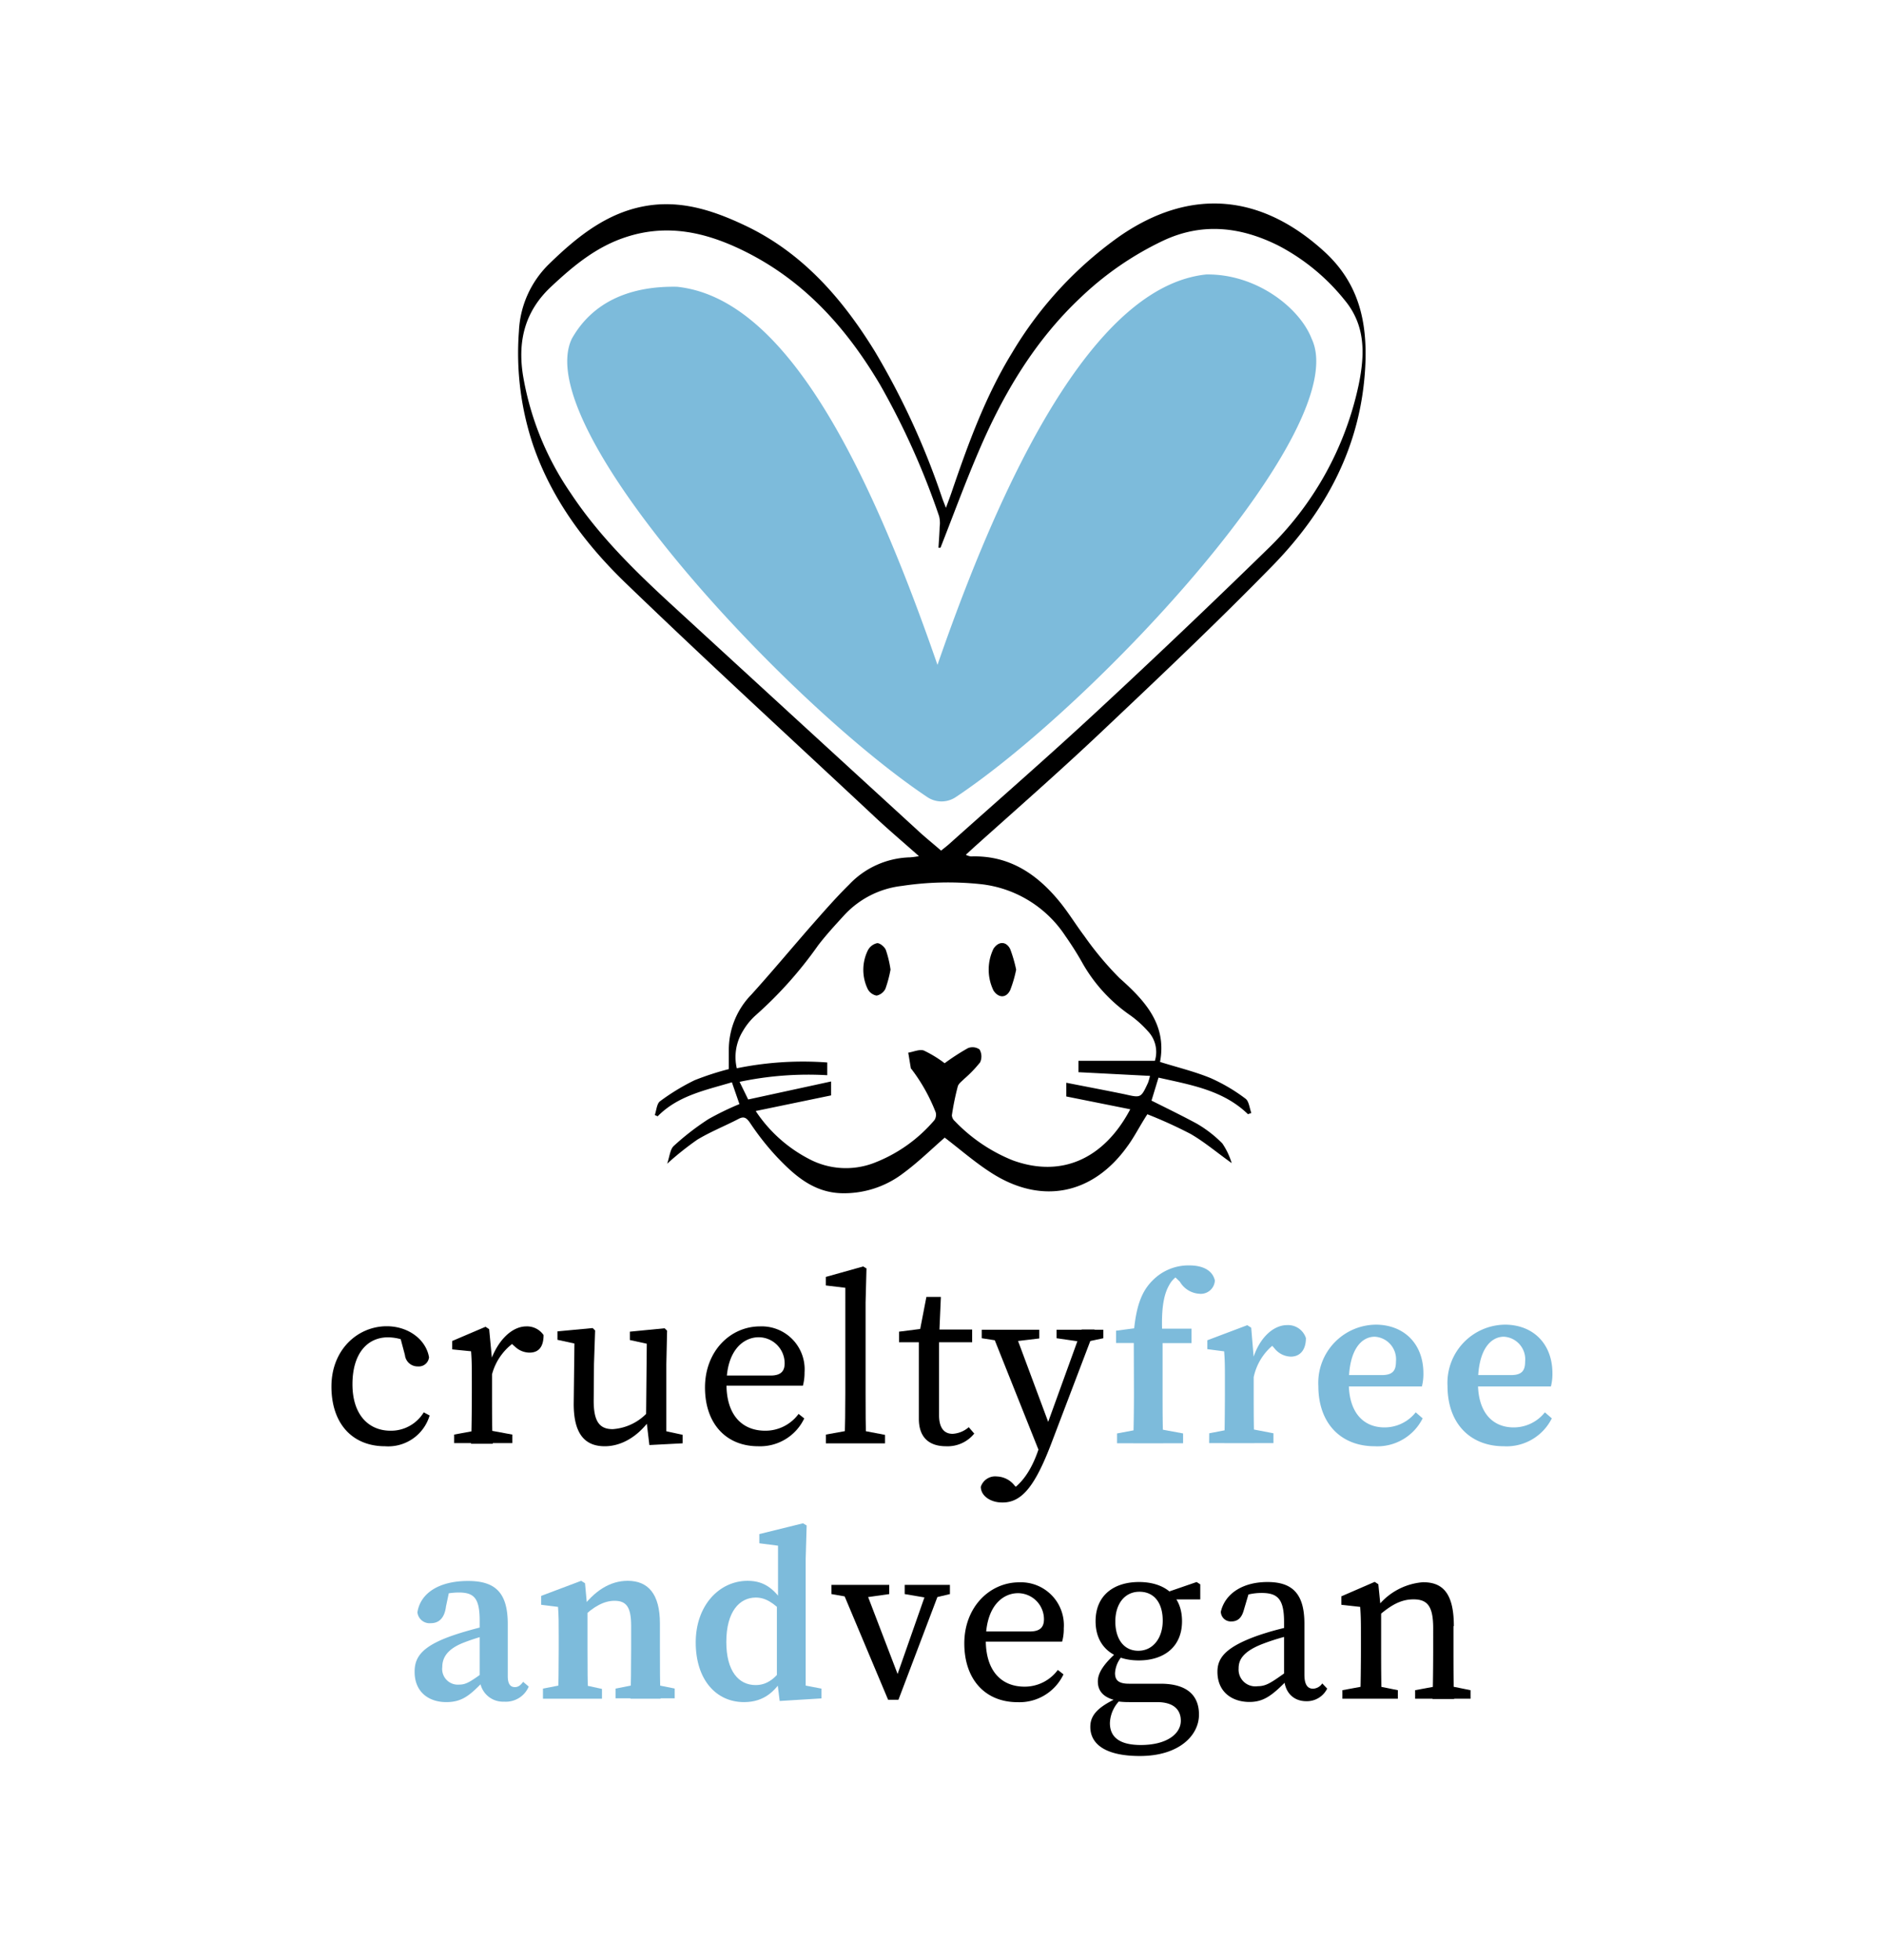 <svg id="Layer_1" data-name="Layer 1" xmlns="http://www.w3.org/2000/svg" viewBox="0 0 250 260"><defs><style>.cls-1{fill:#7dbbdb;}</style></defs><path d="M165.6,147.8c-3.29-3.19-7.57-3.88-11.87-4.85L152.8,146c2,1,4.06,2,6,3.05a16.11,16.11,0,0,1,3.4,2.63,9.46,9.46,0,0,1,1.24,2.61c-2-1.43-3.63-2.82-5.47-3.88a60,60,0,0,0-5.72-2.6c-1,1.53-1.72,3-2.66,4.27-4.58,6.39-11.38,7.76-18,3.53-2.22-1.41-4.23-3.18-6.23-4.7-1.78,1.55-3.52,3.26-5.46,4.69a12.92,12.92,0,0,1-8.34,2.68c-3.66-.14-6.16-2.38-8.48-4.82A35.26,35.26,0,0,1,99.56,149c-.46-.67-.8-1-1.6-.55-1.8.93-3.7,1.69-5.43,2.73a40.19,40.19,0,0,0-4,3.19c.34-1,.39-1.93.9-2.38A34.44,34.44,0,0,1,94,148.46a37.58,37.58,0,0,1,4.12-2l-1-2.89c-3.54,1.06-7.14,1.76-9.85,4.51l-.38-.17c.22-.62.26-1.51.7-1.83a28.88,28.88,0,0,1,4.57-2.78,37.26,37.26,0,0,1,4.55-1.48c0-.86,0-1.71,0-2.56a10.49,10.49,0,0,1,3-7.33c2.66-2.94,5.21-6,7.83-9,1.67-1.89,3.33-3.81,5.13-5.58a11.52,11.52,0,0,1,8.07-3.62,9.74,9.74,0,0,0,1.2-.16c-2.14-1.9-4.12-3.57-6-5.34C105,98,93.9,87.83,83.09,77.41c-5.36-5.16-9.82-11.09-12.31-18.25a38.37,38.37,0,0,1-1.92-15.22,13.27,13.27,0,0,1,4-8.92C76.78,31.2,81,27.84,86.6,27.19c4.37-.5,8.4.89,12.26,2.72,7.63,3.61,12.91,9.69,17.24,16.72A100.43,100.43,0,0,1,125,66c.11.33.25.66.52,1.37.32-.87.53-1.42.73-2,2.19-6.41,4.49-12.78,8.06-18.59a50.51,50.51,0,0,1,14.33-15.49c9.32-6.4,18.63-5.58,27,2,4.69,4.23,5.84,9.42,5.52,15.41-.56,10.5-5.21,19.09-12.33,26.38-7.47,7.64-15.26,15-23,22.31-5.42,5.11-11,10-16.58,15l-1.09,1a2.21,2.21,0,0,0,.67.22c5.07-.18,8.78,2.32,11.82,6.06,1.16,1.43,2.11,3,3.24,4.5a42.45,42.45,0,0,0,4.66,5.57c3.38,3,6.32,6.17,5.38,11.13,2.38.74,4.62,1.28,6.73,2.15a23.27,23.27,0,0,1,4.61,2.72c.47.34.53,1.25.78,1.9ZM124.8,72.66l-.27,0c.06-.93.13-1.85.16-2.78a3.73,3.73,0,0,0-.08-1.42,100.34,100.34,0,0,0-7.8-17.38c-4.47-7.57-10.14-13.91-18.19-17.84-4.94-2.42-10-3.57-15.43-1.83-4,1.27-7.07,3.82-10.07,6.63-3.45,3.23-4.41,7.11-3.75,11.57a38.86,38.86,0,0,0,6.36,15.81c3.77,5.7,8.62,10.42,13.61,15Q105.47,95.23,121.61,110c1.06,1,2.16,1.87,3.27,2.84.44-.36.8-.63,1.13-.93,6.46-5.78,13-11.47,19.35-17.36q11.52-10.67,22.76-21.63A42.54,42.54,0,0,0,180.3,51c.82-4,.92-7.84-1.87-11.19a27.66,27.66,0,0,0-8.83-7.25c-5-2.49-10.08-3.06-15.24-.64a41.72,41.72,0,0,0-10.89,7.48c-6.12,5.73-10.3,12.76-13.56,20.37C128.09,64,126.5,68.34,124.8,72.66ZM99.28,145.85l11-2.39v1.85l-10,2.07a18.88,18.88,0,0,0,7,6.32,10.44,10.44,0,0,0,8.64.59,19.84,19.84,0,0,0,8.09-5.72,1.33,1.33,0,0,0,.16-1,23.49,23.49,0,0,0-3.21-5.74s-.08-.06-.09-.1c-.12-.69-.23-1.39-.35-2.09.7-.11,1.5-.49,2.08-.28a15.78,15.78,0,0,1,2.75,1.68,29.89,29.89,0,0,1,3.09-2,1.63,1.63,0,0,1,1.54.17,1.88,1.88,0,0,1,.08,1.71,16.43,16.43,0,0,1-2.13,2.21c-.3.31-.74.61-.84,1a35.42,35.42,0,0,0-.78,3.82,1.11,1.11,0,0,0,.39.77,22,22,0,0,0,7.68,5.2c6.55,2.39,12.17-.27,15.6-6.77l-8.49-1.7v-1.82c2.66.52,5.18,1,7.68,1.51,2.22.5,2.21.56,3.17-1.51a7.57,7.57,0,0,0,.26-.91l-9.49-.49v-1.51h10.14a4,4,0,0,0-.93-3.93,14.09,14.09,0,0,0-2.3-2.08,21,21,0,0,1-6.49-7.15c-.67-1.18-1.4-2.32-2.18-3.43a15.43,15.43,0,0,0-11.17-6.84,41,41,0,0,0-10.5.23,12.31,12.31,0,0,0-7.67,3.9c-1.19,1.3-2.39,2.6-3.46,4a53.52,53.52,0,0,1-8.17,9.17,8.62,8.62,0,0,0-1.8,2.18,6.57,6.57,0,0,0-.81,4.94,43.89,43.89,0,0,1,12-.77v1.69a44,44,0,0,0-11.63.88Z"/><path d="M134.84,128.63a16.1,16.1,0,0,1-.79,2.71c-.53,1.09-1.54,1.07-2.21.07a6.34,6.34,0,0,1,0-5.57c.67-1,1.68-1,2.21.06A18.13,18.13,0,0,1,134.84,128.63Z"/><path d="M118.17,128.62a16.26,16.26,0,0,1-.68,2.55,1.71,1.71,0,0,1-1.17.9,1.67,1.67,0,0,1-1.18-.88,5.84,5.84,0,0,1,0-5.08,1.83,1.83,0,0,1,1.27-1c.38,0,1,.51,1.15.94A14.17,14.17,0,0,1,118.17,128.62Z"/><path class="cls-1" d="M174.05,44.93c-1.56-4.06-7.31-8.63-14-8.52-13.61,1.43-25.53,22.53-35.65,51.79-10.12-29.26-21-48.73-34.57-50.16-6.63-.12-11.35,2.28-13.95,6.89-5.6,11.75,28.65,48.45,47.19,60.82a3.39,3.39,0,0,0,3.74,0C145.4,93.38,179.66,56.68,174.05,44.93Z"/><path d="M46.77,183.63c0,4,2.1,6.16,5.07,6.16a5.08,5.08,0,0,0,4.39-2.44l.78.42a5.73,5.73,0,0,1-5.91,4.08c-4.34,0-7.12-3-7.12-7.92s3.51-8,7.34-8c2.86,0,5.21,1.76,5.61,4.12a1.36,1.36,0,0,1-1.47,1.21,1.69,1.69,0,0,1-1.73-1.52L53,177l1.51,1.19a6.55,6.55,0,0,0-3-.79C48.74,177.39,46.77,179.55,46.77,183.63Z"/><path d="M62.61,184.76v-1.51c0-1.75,0-2.71-.1-4L60,179v-1.11L64.43,176l.48.32.38,4v4.53c0,2,0,5.24.1,6.67H62.51C62.58,190,62.61,186.73,62.61,184.76Zm-2.35,5.54,3.47-.64h.79l3.46.64v1.13H60.26Zm3.7-9.82H65.8l-.77.26c1-3,2.94-4.79,4.81-4.79a2.67,2.67,0,0,1,2.29,1.15c0,1.5-.6,2.33-1.87,2.33a2.83,2.83,0,0,1-1.93-.8l-.86-.76L69,177.6a7.55,7.55,0,0,0-3.78,5H64Z"/><path d="M78.78,185.83c0,2.78.81,3.75,2.52,3.75a6.92,6.92,0,0,0,4.79-2.4h.7v1.65H85.14l1.11-.5c-1.79,2.46-4,3.52-6,3.52-2.55,0-4.15-1.53-4.12-5.72l.1-8.39.68.63-2.94-.64v-1.12l4.68-.44.32.32-.15,4.44Zm7.39,5.86L85.73,188l.1-10.23.69.63-2.94-.64v-1.11l4.61-.45.33.32-.1,4.44v9.56l-.84-.84,3,.65v1.13Z"/><path d="M106.76,182.05a6.67,6.67,0,0,1-.22,1.77H94.78v-1.35h7.47c1.52,0,1.87-.72,1.87-1.64a3.46,3.46,0,0,0-3.44-3.44c-2,0-4.28,1.7-4.28,6.24,0,4,2,6.16,5.16,6.16a5.47,5.47,0,0,0,4.41-2.23l.75.6a6.48,6.48,0,0,1-6.1,3.69c-4.27,0-7.07-3-7.07-7.8s3.35-8.1,7.3-8.1A5.7,5.7,0,0,1,106.76,182.05Z"/><path d="M114.54,168l.44.26-.12,4.51v12c0,2.22,0,4.45.09,6.67h-2.87c.06-2.22.09-4.45.09-6.67V170.83l-2.59-.31v-1.13Zm2.9,22.34v1.13h-7.85V190.3l3.55-.64h.74Z"/><path d="M126.41,190.2a3.56,3.56,0,0,0,2.14-.88l.73.85a4.55,4.55,0,0,1-3.74,1.68c-2.23,0-3.61-1.15-3.61-3.64,0-.78,0-1.46,0-2.69v-7.47h-2.63v-1.4l3.93-.5-1.3,1.06,1-5.17h1.92l-.24,5.57v10.25C124.65,189.5,125.34,190.2,126.41,190.2ZM129,176.37v1.68h-5.66v-1.68Z"/><path d="M130.15,197.23a2,2,0,0,1,2.13-1.37,3.1,3.1,0,0,1,2.34,1.19l1,1-1.23.69-.87-.69c2.09-1,3.37-3.21,4.16-5.42l1-2.88,4.85-13.39h1.73l-5.69,14.95c-2.13,5.62-3.88,8-6.51,8C131.5,199.34,130.16,198.47,130.15,197.23ZM133.36,178l-3.09-.48v-1.12h7.64v1.15l-3.76.45Zm4.77,15.13-6.68-16.73h3.09l5,13.42ZM143.52,178l-3.32-.48v-1.12h6.21v1.12l-2.25.48Z"/><path class="cls-1" d="M150.45,178.15H148.1v-1.63l3.68-.48-1.33.7c.32-3.65,1.12-5.51,2.49-6.88a6.67,6.67,0,0,1,4.86-2c1.63,0,3.06.53,3.41,2a1.87,1.87,0,0,1-2.09,1.76,3.21,3.21,0,0,1-2.55-1.59l-1.16-1.13,2.88-.67.54.94a2.31,2.31,0,0,0-1.16-.4,3.19,3.19,0,0,0-2.51,1.68c-.82,1.39-1.13,3.56-.89,7.25v7.09c0,2.22,0,4.45.1,6.67h-4c.07-2.22.1-4.45.1-6.67Zm6.54,12v1.3h-8.76v-1.3l3.36-.63h2Zm1.12-13.9v1.92h-5.74v-1.92Z"/><path class="cls-1" d="M162.54,184.76v-1.68c0-1.74,0-2.55-.1-3.82l-2.23-.29v-1.18l5.3-2,.52.33.33,3.94v4.71c0,2,0,5.24.1,6.67h-4C162.51,190,162.54,186.73,162.54,184.76Zm-2.08,5.37,3.26-.63h2l3.26.63v1.3h-8.53Zm4.08-9.61h2.1l-.6.55c.78-3.43,2.85-5.29,4.74-5.29a2.49,2.49,0,0,1,2.51,1.72c0,1.58-.78,2.46-2,2.46a2.85,2.85,0,0,1-2.19-1.12l-.89-1,1.42.08a7.52,7.52,0,0,0-3.26,4.72l-1.78-.11Z"/><path class="cls-1" d="M188.88,182.17a6.63,6.63,0,0,1-.2,1.75H176.61v-1.51h6.74c1.52,0,1.89-.65,1.89-1.81a3,3,0,0,0-2.82-3.28c-1.67,0-3.44,1.57-3.44,6.13,0,4,2,5.9,4.74,5.9a5.26,5.26,0,0,0,4.14-2l.92.8a6.72,6.72,0,0,1-6.37,3.7c-4.44,0-7.47-3-7.47-8a7.72,7.72,0,0,1,7.72-8.13C186.39,175.78,188.88,178.33,188.88,182.17Z"/><path class="cls-1" d="M206,182.17a6.63,6.63,0,0,1-.2,1.75H193.75v-1.51h6.74c1.52,0,1.89-.65,1.89-1.81a3,3,0,0,0-2.82-3.28c-1.67,0-3.44,1.57-3.44,6.13,0,4,2,5.9,4.74,5.9a5.26,5.26,0,0,0,4.14-2l.92.8a6.71,6.71,0,0,1-6.37,3.7c-4.44,0-7.47-3-7.47-8a7.72,7.72,0,0,1,7.72-8.13C203.53,175.78,206,178.33,206,182.17Z"/><path class="cls-1" d="M60.65,216.76c1.32-.43,3.45-1,5-1.34v1.24a28.49,28.49,0,0,0-4.2,1.27c-2.13.85-2.76,2-2.76,3.2a2.08,2.08,0,0,0,2.23,2.34c.86,0,1.42-.33,2.92-1.41l1-.72.39.56-1.13,1.19c-1.72,1.76-2.75,2.7-4.88,2.7-2.38,0-4.2-1.39-4.2-4C55,219.75,56.07,218.24,60.65,216.76Zm3,5.82V215c0-2.95-.71-3.75-2.77-3.75a8.9,8.9,0,0,0-2.92.51l1.74-1.11-.52,2.46c-.19,1.53-.94,2.21-2,2.21a1.63,1.63,0,0,1-1.79-1.43c.38-2.53,2.83-4.17,6.72-4.17,3.67,0,5.27,1.6,5.27,5.73v6.93c0,1,.35,1.42.94,1.42.44,0,.74-.22,1.1-.7l.74.63a3.29,3.29,0,0,1-3.27,2A3.07,3.07,0,0,1,63.67,222.58Z"/><path class="cls-1" d="M74.05,225.34c.06-1.43.09-4.7.09-6.67V217c0-1.75,0-2.57-.09-3.84l-2.24-.28V211.7l5.31-2,.51.32.33,3.61v5c0,2,0,5.24.1,6.67Zm5.83-1.3v1.3H72.05V224l3.21-.63H76.8Zm7.69-8.68v3.31c0,2,0,5.24.09,6.67h-4c.06-1.43.09-4.63.09-6.67v-3c0-2.49-.63-3.32-2.21-3.32-1.35,0-2.77.74-4.3,2.26h-.88v-1.74h1.89L77,213.6c1.86-2.62,4-3.9,6.29-3.9C86,209.7,87.57,211.44,87.57,215.36Zm-1.18,8,3.14.63v1.3H81.68V224l3.18-.63Z"/><path class="cls-1" d="M100.27,223.53c1.57,0,2.66-.92,3.88-2.63l.33.68c-1.39,2.79-3.1,4.21-5.75,4.21-3.73,0-6.41-3-6.41-7.92s3.14-8.17,6.88-8.17c2.29,0,3.73,1.12,5.28,3.77l-.31.72c-1.54-1.63-2.63-2.27-3.88-2.27-2.15,0-3.91,1.85-3.91,5.89C96.38,221.66,98,223.53,100.27,223.53ZM109,224v1.3l-5.54.34-.37-3v-9.93l.15-.37v-7.3l-2.48-.32V203.5l5.8-1.43.48.29-.13,4.47v18.51l-1.34-2Z"/><path d="M113.43,212l-3.1-.54v-1.22H118v1.22l-3.82.54Zm1.15-1.76,4.91,12.82-1.35,1.76,5.11-14.58H125l-5.78,15.24h-1.37l-6.41-15.24Zm8.61,1.75-3.14-.53v-1.22h6v1.22l-2.24.53Z"/><path d="M141.16,216a6.28,6.28,0,0,1-.22,1.77H129.19v-1.35h7.46c1.53,0,1.88-.72,1.88-1.64a3.46,3.46,0,0,0-3.45-3.44c-2,0-4.27,1.7-4.27,6.24,0,4,2,6.16,5.15,6.16a5.46,5.46,0,0,0,4.41-2.22l.75.59a6.46,6.46,0,0,1-6.09,3.69c-4.28,0-7.07-3-7.07-7.8s3.35-8.1,7.29-8.1A5.7,5.7,0,0,1,141.16,216Z"/><path d="M156.69,228.26c0-1.4-.88-2.47-3.16-2.47h-3.72a11,11,0,0,1-1.69-.12v-.1c-1.62-.36-2.44-1.19-2.44-2.52,0-1.14.76-2.36,2.9-4.21l.71.47a3.75,3.75,0,0,0-1.33,2.63c0,.85.36,1.41,1.84,1.41H154c3.48,0,5.1,1.52,5.1,4.1,0,2.76-2.64,5.49-7.84,5.49-4.61,0-6.58-1.6-6.58-3.87,0-1.55,1-2.73,4.15-4.07l.18.2a4.49,4.49,0,0,0-1.73,3.37c0,2.09,1.6,2.91,4.1,2.91C154.83,231.48,156.69,230,156.69,228.26Zm-5.55-18.4c3.32,0,5.71,1.74,5.71,5.2s-2.46,5.2-5.74,5.2-5.73-1.74-5.73-5.2S147.83,209.86,151.14,209.86ZM148,215.09c0,2.31,1.11,3.89,3.05,3.89s3.24-1.67,3.24-4-1.12-3.83-3.09-3.83S148,212.78,148,215.09Zm10.79-5.23.48.31v2h-4.66v-.87Z"/><path d="M166.81,217a36.24,36.24,0,0,1,4.92-1.33v1.15a29,29,0,0,0-4.24,1.27c-2.78,1.09-3.13,2.28-3.13,3.24a2.22,2.22,0,0,0,2.53,2.35c1.08,0,1.71-.41,3.66-1.8l.67-.5.43.65-.94.95c-1.88,1.89-3,2.79-4.91,2.79-2.33,0-4.25-1.34-4.25-4C161.55,220,162.52,218.54,166.81,217Zm3.58,5.45v-7.28c0-3.09-.87-3.86-3-3.86a7.57,7.57,0,0,0-2.87.57l1.33-1-.8,2.7c-.27,1-.78,1.51-1.66,1.51A1.32,1.32,0,0,1,162,213.8c.57-2.43,2.93-3.94,6.19-3.94s4.9,1.51,4.9,5.52v6.75c0,1.38.44,1.88,1.15,1.88a1.54,1.54,0,0,0,1.22-.7l.65.69a3,3,0,0,1-2.76,1.67C171.55,225.67,170.4,224.4,170.39,222.44Z"/><path d="M180.49,225.34c.07-1.43.1-4.7.1-6.67v-1.51c0-1.74,0-2.71-.1-4l-2.5-.28v-1.12l4.43-1.92.48.32.37,3.67v4.82c0,2,0,5.24.1,6.67Zm5-1.13v1.13h-7.36v-1.13l3.46-.64h.74Zm7.38-8.5v3c0,2,0,5.24.09,6.67h-2.87c.06-1.43.09-4.63.09-6.67V216c0-2.9-.74-3.84-2.61-3.84-1.56,0-2.88.65-4.66,2.2h-.69v-1.46h1.65l-1.35.59a8.5,8.5,0,0,1,6.28-3.6C191.59,209.86,192.92,211.55,192.92,215.71Zm-.9,7.86,3.17.64v1.13h-7.36v-1.13l3.46-.64Z"/></svg>
